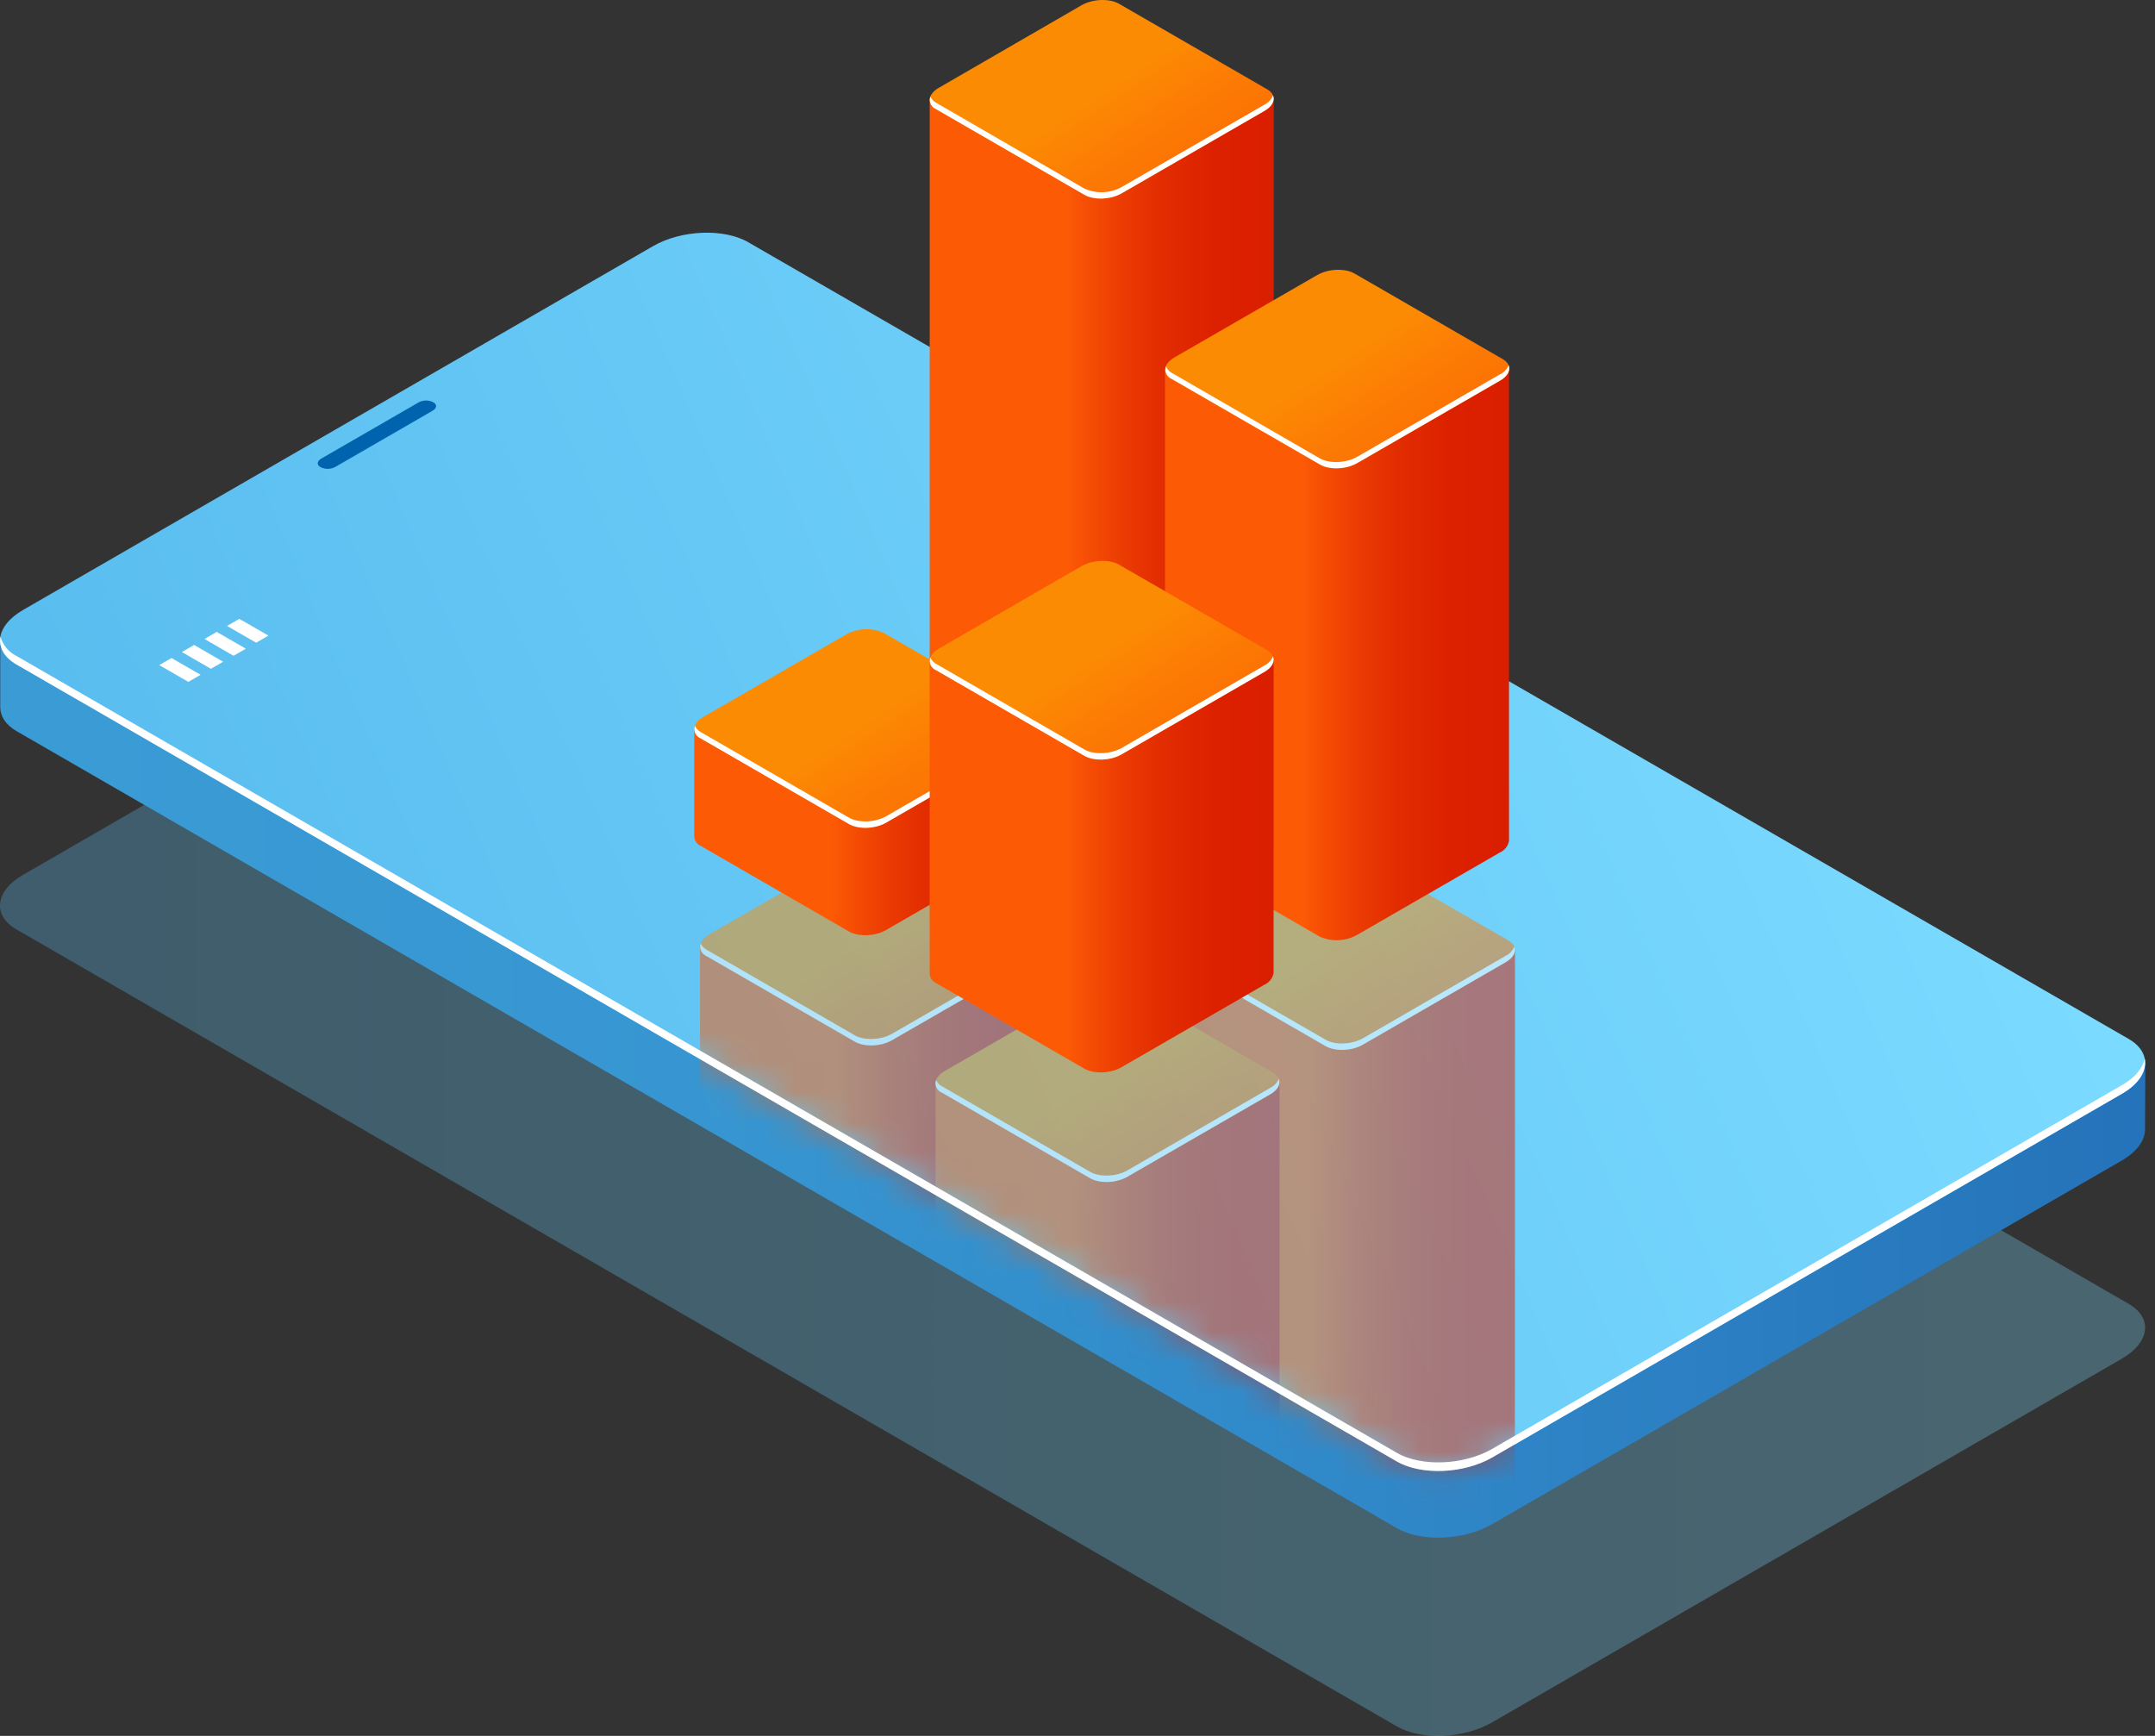 <svg width="72" height="58" viewBox="0 0 72 58" fill="none" xmlns="http://www.w3.org/2000/svg">
<rect x="0" y="0" width="72" height="58" fill="#333333" stroke="none"/>
<g clip-path="url(#clip0_25_13769)">
<path opacity="0.3" d="M70.892 45.397L49.849 57.55C48.909 58.093 47.487 58.153 46.672 57.683L0.549 31.053C-0.265 30.583 -0.162 29.762 0.777 29.226L21.821 17.073C22.761 16.53 24.183 16.47 24.997 16.94L71.119 43.563C71.933 44.033 71.832 44.854 70.892 45.397Z" fill="url(#paint0_linear_25_13769)"/>
<path d="M71.677 35.509L67.342 34.755L25.005 10.311C24.191 9.841 22.769 9.899 21.829 10.442L2.217 21.77L0.008 21.386V23.628C0.008 23.927 0.184 24.215 0.554 24.429L46.672 51.059C47.487 51.529 48.909 51.471 49.849 50.928L70.892 38.775C71.413 38.472 71.676 38.085 71.667 37.72L71.677 35.509Z" fill="url(#paint1_linear_25_13769)"/>
<path d="M70.892 36.546L49.849 48.7C48.909 49.242 47.487 49.302 46.672 48.832L0.549 22.203C-0.265 21.733 -0.162 20.913 0.777 20.376L21.821 8.223C22.761 7.68 24.183 7.622 24.997 8.092L71.119 34.712C71.933 35.182 71.832 36.002 70.892 36.546Z" fill="url(#paint2_linear_25_13769)"/>
<path d="M14.454 13.723L11.207 15.598C11.135 15.638 11.054 15.661 10.971 15.665C10.888 15.668 10.806 15.652 10.73 15.618L10.697 15.6C10.576 15.528 10.591 15.405 10.732 15.324L13.979 13.449C14.052 13.409 14.132 13.386 14.215 13.382C14.298 13.379 14.38 13.395 14.456 13.429L14.487 13.449C14.61 13.518 14.595 13.641 14.454 13.723Z" fill="#0063AD"/>
<path d="M6.702 22.546L6.292 22.783L5.32 22.222L5.731 21.986L6.702 22.546Z" fill="white"/>
<path d="M7.456 22.11L7.046 22.346L6.076 21.785L6.486 21.549L7.456 22.11Z" fill="white"/>
<path d="M8.212 21.674L7.802 21.911L6.832 21.35L7.241 21.112L8.212 21.674Z" fill="white"/>
<path d="M8.968 21.237L8.558 21.474L7.586 20.915L7.996 20.677L8.968 21.237Z" fill="white"/>
<g opacity="0.5">
<mask id="mask0_25_13769" style="mask-type:luminance" maskUnits="userSpaceOnUse" x="0" y="7" width="72" height="43">
<path d="M70.892 36.546L49.849 48.7C48.909 49.242 47.487 49.302 46.672 48.832L0.549 22.203C-0.265 21.733 -0.162 20.913 0.777 20.376L21.821 8.223C22.761 7.68 24.183 7.622 24.997 8.092L71.119 34.712C71.933 35.182 71.832 36.002 70.892 36.546Z" fill="white"/>
</mask>
<g mask="url(#mask0_25_13769)">
<path d="M50.617 31.759H39.123V50.273C39.122 50.343 39.142 50.412 39.18 50.471C39.218 50.53 39.272 50.577 39.336 50.605L44.289 53.464C44.608 53.65 45.167 53.63 45.538 53.413L50.309 50.657C50.387 50.622 50.455 50.569 50.508 50.502C50.561 50.435 50.597 50.357 50.613 50.273L50.617 31.759Z" fill="url(#paint3_linear_25_13769)"/>
<path d="M44.29 34.953L39.337 32.094C39.017 31.908 39.058 31.586 39.427 31.372L44.199 28.618C44.388 28.512 44.6 28.452 44.818 28.443C45.035 28.433 45.251 28.475 45.449 28.565L50.401 31.425C50.721 31.609 50.681 31.933 50.311 32.146L45.539 34.901C45.349 35.007 45.138 35.067 44.921 35.076C44.704 35.085 44.488 35.043 44.29 34.953Z" fill="url(#paint4_linear_25_13769)"/>
<path d="M50.311 31.933L45.539 34.689C45.169 34.901 44.609 34.925 44.29 34.74L39.337 31.882C39.251 31.836 39.183 31.761 39.145 31.671C39.117 31.753 39.122 31.842 39.157 31.921C39.193 31.999 39.258 32.061 39.337 32.094L44.29 34.953C44.609 35.137 45.169 35.119 45.539 34.901L50.311 32.146C50.564 32 50.658 31.804 50.594 31.634C50.538 31.764 50.438 31.87 50.311 31.933Z" fill="white"/>
<path d="M34.884 31.609H23.389V50.12C23.388 50.191 23.408 50.259 23.445 50.318C23.483 50.377 23.537 50.424 23.601 50.453L28.554 53.311C28.873 53.496 29.433 53.477 29.803 53.26L34.575 50.504C34.653 50.469 34.721 50.416 34.774 50.349C34.827 50.283 34.863 50.204 34.879 50.12L34.884 31.609Z" fill="url(#paint5_linear_25_13769)"/>
<path d="M28.558 34.803L23.605 31.945C23.284 31.759 23.326 31.437 23.694 31.222L28.466 28.467C28.837 28.254 29.396 28.231 29.717 28.415L34.668 31.274C34.989 31.46 34.949 31.782 34.578 31.996L29.807 34.752C29.617 34.857 29.405 34.917 29.188 34.926C28.971 34.935 28.755 34.893 28.558 34.803Z" fill="url(#paint6_linear_25_13769)"/>
<path d="M34.579 31.784L29.807 34.538C29.437 34.752 28.877 34.775 28.558 34.591L23.605 31.73C23.518 31.685 23.45 31.611 23.412 31.521C23.385 31.603 23.389 31.692 23.425 31.771C23.461 31.85 23.525 31.912 23.605 31.945L28.558 34.803C28.877 34.988 29.437 34.969 29.807 34.752L34.579 32.003C34.831 31.857 34.928 31.661 34.863 31.491C34.804 31.618 34.704 31.721 34.579 31.784Z" fill="white"/>
<path d="M42.751 36.174H31.256V54.683C31.256 54.753 31.276 54.822 31.314 54.881C31.352 54.94 31.406 54.987 31.47 55.015L36.421 57.875C36.62 57.965 36.836 58.007 37.053 57.998C37.27 57.988 37.482 57.928 37.672 57.822L42.446 55.068C42.523 55.033 42.591 54.979 42.643 54.912C42.696 54.845 42.732 54.767 42.748 54.683L42.751 36.174Z" fill="url(#paint7_linear_25_13769)"/>
<path d="M36.424 39.366L31.472 36.507C31.152 36.323 31.192 35.999 31.562 35.787L36.334 33.031C36.523 32.925 36.735 32.865 36.952 32.856C37.169 32.847 37.385 32.889 37.583 32.98L42.536 35.838C42.856 36.022 42.815 36.346 42.446 36.561L37.674 39.311C37.304 39.529 36.744 39.552 36.424 39.366Z" fill="url(#paint8_linear_25_13769)"/>
<path d="M42.444 36.346L37.672 39.102C37.302 39.316 36.742 39.339 36.421 39.153L31.47 36.295C31.382 36.249 31.314 36.175 31.276 36.084C31.246 36.166 31.25 36.256 31.286 36.335C31.323 36.415 31.389 36.476 31.47 36.507L36.421 39.366C36.742 39.552 37.302 39.532 37.672 39.314L42.444 36.56C42.696 36.414 42.791 36.217 42.726 36.049C42.669 36.178 42.569 36.283 42.444 36.346Z" fill="white"/>
</g>
</g>
<path d="M42.556 3.319H31.062V23.517C31.062 23.587 31.083 23.656 31.121 23.715C31.159 23.774 31.213 23.821 31.277 23.849L36.228 26.708C36.549 26.892 37.108 26.874 37.479 26.657L42.251 23.901C42.328 23.866 42.396 23.813 42.449 23.746C42.502 23.68 42.537 23.601 42.553 23.517L42.556 3.319Z" fill="url(#paint9_linear_25_13769)"/>
<path d="M36.23 6.513L31.279 3.654C30.959 3.468 30.998 3.146 31.369 2.932L36.134 0.176C36.504 -0.037 37.064 -0.06 37.385 0.125L42.336 2.983C42.657 3.169 42.617 3.491 42.246 3.706L37.474 6.461C37.111 6.674 36.551 6.697 36.23 6.513Z" fill="url(#paint10_linear_25_13769)"/>
<path d="M42.253 3.493L37.481 6.247C37.291 6.353 37.079 6.413 36.862 6.422C36.645 6.431 36.428 6.389 36.23 6.3L31.279 3.435C31.192 3.39 31.124 3.316 31.086 3.226C31.057 3.307 31.06 3.397 31.096 3.477C31.132 3.556 31.198 3.618 31.279 3.649L36.23 6.508C36.551 6.692 37.111 6.674 37.481 6.456L42.253 3.701C42.505 3.554 42.6 3.358 42.535 3.189C42.479 3.32 42.379 3.427 42.253 3.493Z" fill="white"/>
<path d="M50.417 12.332H38.924V28.1C38.923 28.17 38.943 28.239 38.981 28.298C39.018 28.357 39.073 28.403 39.136 28.432L44.088 31.292C44.286 31.382 44.502 31.424 44.719 31.414C44.937 31.405 45.149 31.345 45.338 31.239L50.11 28.485C50.189 28.45 50.257 28.397 50.311 28.33C50.364 28.263 50.401 28.184 50.417 28.1V12.332Z" fill="url(#paint11_linear_25_13769)"/>
<path d="M44.096 15.527L39.144 12.668C38.824 12.484 38.864 12.16 39.234 11.945L44.006 9.192C44.376 8.977 44.936 8.954 45.257 9.14L50.208 11.999C50.528 12.183 50.489 12.507 50.118 12.72L45.346 15.475C44.976 15.689 44.416 15.713 44.096 15.527Z" fill="url(#paint12_linear_25_13769)"/>
<path d="M50.117 12.507L45.346 15.262C44.975 15.475 44.415 15.498 44.095 15.314L39.144 12.455C39.058 12.406 38.993 12.33 38.958 12.238C38.928 12.32 38.931 12.41 38.967 12.489C39.003 12.568 39.069 12.63 39.15 12.661L44.102 15.52C44.422 15.706 44.982 15.686 45.352 15.468L50.124 12.713C50.377 12.567 50.471 12.371 50.406 12.201C50.351 12.335 50.248 12.444 50.117 12.507Z" fill="white"/>
<path d="M34.691 24.339H23.195V27.93C23.195 28 23.215 28.069 23.253 28.128C23.291 28.187 23.346 28.234 23.41 28.262L28.361 31.121C28.681 31.307 29.241 31.287 29.611 31.07L34.383 28.314C34.461 28.279 34.529 28.226 34.581 28.159C34.634 28.092 34.669 28.014 34.686 27.93L34.691 24.339Z" fill="url(#paint13_linear_25_13769)"/>
<path d="M28.363 27.533L23.412 24.673C23.091 24.489 23.131 24.167 23.502 23.952L28.273 21.197C28.463 21.091 28.675 21.032 28.892 21.023C29.109 21.014 29.325 21.056 29.522 21.145L34.472 24.004C34.793 24.19 34.751 24.512 34.382 24.726L29.61 27.482C29.243 27.695 28.684 27.718 28.363 27.533Z" fill="url(#paint14_linear_25_13769)"/>
<path d="M34.387 24.514L29.615 27.268C29.244 27.482 28.685 27.505 28.364 27.319L23.413 24.461C23.326 24.416 23.257 24.342 23.218 24.251C23.189 24.333 23.193 24.423 23.23 24.502C23.266 24.581 23.332 24.642 23.413 24.673L28.364 27.533C28.685 27.718 29.244 27.7 29.615 27.482L34.387 24.726C34.639 24.58 34.734 24.384 34.669 24.215C34.612 24.344 34.512 24.449 34.387 24.514Z" fill="white"/>
<path d="M42.554 22.059H31.061V32.515C31.06 32.585 31.081 32.653 31.119 32.712C31.157 32.771 31.211 32.818 31.275 32.847L36.226 35.705C36.547 35.89 37.106 35.871 37.477 35.654L42.249 32.898C42.326 32.864 42.395 32.811 42.447 32.744C42.5 32.677 42.535 32.598 42.551 32.515L42.554 22.059Z" fill="url(#paint15_linear_25_13769)"/>
<path d="M36.228 25.253L31.277 22.394C30.956 22.208 30.996 21.886 31.367 21.672L36.134 18.916C36.504 18.704 37.064 18.68 37.384 18.865L42.336 21.723C42.656 21.909 42.616 22.232 42.246 22.446L37.479 25.201C37.109 25.414 36.549 25.437 36.228 25.253Z" fill="url(#paint16_linear_25_13769)"/>
<path d="M42.251 22.233L37.479 24.989C37.109 25.201 36.549 25.225 36.228 25.04L31.277 22.182C31.191 22.136 31.123 22.061 31.084 21.971C31.055 22.053 31.058 22.143 31.094 22.222C31.13 22.301 31.196 22.363 31.277 22.394L36.228 25.253C36.549 25.437 37.109 25.419 37.479 25.201L42.251 22.446C42.503 22.3 42.598 22.104 42.533 21.934C42.476 22.063 42.376 22.169 42.251 22.233Z" fill="white"/>
<path d="M70.893 36.258L49.85 48.413C48.91 48.956 47.488 49.014 46.673 48.544L0.55 21.916C0.42 21.852 0.305 21.762 0.213 21.649C0.121 21.537 0.054 21.407 0.017 21.267C-0.048 21.614 0.125 21.956 0.55 22.202L46.673 48.832C47.488 49.302 48.91 49.242 49.85 48.7L70.893 36.546C71.477 36.214 71.737 35.763 71.655 35.361C71.595 35.679 71.346 36.001 70.893 36.258Z" fill="white"/>
</g>
<defs>
<linearGradient id="paint0_linear_25_13769" x1="-0.001" y1="37.308" x2="71.669" y2="37.308" gradientUnits="userSpaceOnUse">
<stop stop-color="#59BDEF"/>
<stop offset="1" stop-color="#7BDAFF"/>
</linearGradient>
<linearGradient id="paint1_linear_25_13769" x1="2.682" y1="30.686" x2="71.403" y2="30.686" gradientUnits="userSpaceOnUse">
<stop stop-color="#3A9BD5"/>
<stop offset="0.3" stop-color="#3796D1"/>
<stop offset="0.67" stop-color="#2F86C7"/>
<stop offset="1" stop-color="#2573BA"/>
</linearGradient>
<linearGradient id="paint2_linear_25_13769" x1="6.365" y1="34.005" x2="60.38" y2="11.002" gradientUnits="userSpaceOnUse">
<stop stop-color="#59BDEF"/>
<stop offset="1" stop-color="#7BDAFF"/>
</linearGradient>
<linearGradient id="paint3_linear_25_13769" x1="39.121" y1="42.673" x2="50.617" y2="42.673" gradientUnits="userSpaceOnUse">
<stop offset="0.4" stop-color="#FD5A05"/>
<stop offset="0.42" stop-color="#FA5505"/>
<stop offset="0.55" stop-color="#EC3D03"/>
<stop offset="0.68" stop-color="#E22C01"/>
<stop offset="0.83" stop-color="#DC2100"/>
<stop offset="1" stop-color="#DA1E00"/>
</linearGradient>
<linearGradient id="paint4_linear_25_13769" x1="39.799" y1="24.112" x2="52.07" y2="42.618" gradientUnits="userSpaceOnUse">
<stop offset="0.4" stop-color="#FC8B04"/>
<stop offset="0.51" stop-color="#FC7904"/>
<stop offset="0.66" stop-color="#FD6805"/>
<stop offset="0.81" stop-color="#FD5D05"/>
<stop offset="1" stop-color="#FD5A05"/>
</linearGradient>
<linearGradient id="paint5_linear_25_13769" x1="23.389" y1="42.523" x2="34.884" y2="42.523" gradientUnits="userSpaceOnUse">
<stop offset="0.4" stop-color="#FD5A05"/>
<stop offset="0.42" stop-color="#FA5505"/>
<stop offset="0.55" stop-color="#EC3D03"/>
<stop offset="0.68" stop-color="#E22C01"/>
<stop offset="0.83" stop-color="#DC2100"/>
<stop offset="1" stop-color="#DA1E00"/>
</linearGradient>
<linearGradient id="paint6_linear_25_13769" x1="24.066" y1="23.962" x2="36.337" y2="42.468" gradientUnits="userSpaceOnUse">
<stop offset="0.4" stop-color="#FC8B04"/>
<stop offset="0.51" stop-color="#FC7904"/>
<stop offset="0.66" stop-color="#FD6805"/>
<stop offset="0.81" stop-color="#FD5D05"/>
<stop offset="1" stop-color="#FD5A05"/>
</linearGradient>
<linearGradient id="paint7_linear_25_13769" x1="31.256" y1="47.086" x2="42.751" y2="47.086" gradientUnits="userSpaceOnUse">
<stop offset="0.4" stop-color="#FD5A05"/>
<stop offset="0.42" stop-color="#FA5505"/>
<stop offset="0.55" stop-color="#EC3D03"/>
<stop offset="0.68" stop-color="#E22C01"/>
<stop offset="0.83" stop-color="#DC2100"/>
<stop offset="1" stop-color="#DA1E00"/>
</linearGradient>
<linearGradient id="paint8_linear_25_13769" x1="31.933" y1="28.525" x2="44.203" y2="47.031" gradientUnits="userSpaceOnUse">
<stop offset="0.4" stop-color="#FC8B04"/>
<stop offset="0.51" stop-color="#FC7904"/>
<stop offset="0.66" stop-color="#FD6805"/>
<stop offset="0.81" stop-color="#FD5D05"/>
<stop offset="1" stop-color="#FD5A05"/>
</linearGradient>
<linearGradient id="paint9_linear_25_13769" x1="31.062" y1="15.076" x2="42.556" y2="15.076" gradientUnits="userSpaceOnUse">
<stop offset="0.4" stop-color="#FD5A05"/>
<stop offset="0.42" stop-color="#FA5505"/>
<stop offset="0.55" stop-color="#EC3D03"/>
<stop offset="0.68" stop-color="#E22C01"/>
<stop offset="0.83" stop-color="#DC2100"/>
<stop offset="1" stop-color="#DA1E00"/>
</linearGradient>
<linearGradient id="paint10_linear_25_13769" x1="31.739" y1="-4.328" x2="44.01" y2="14.178" gradientUnits="userSpaceOnUse">
<stop offset="0.4" stop-color="#FC8B04"/>
<stop offset="0.51" stop-color="#FC7904"/>
<stop offset="0.66" stop-color="#FD6805"/>
<stop offset="0.81" stop-color="#FD5D05"/>
<stop offset="1" stop-color="#FD5A05"/>
</linearGradient>
<linearGradient id="paint11_linear_25_13769" x1="38.927" y1="21.875" x2="50.421" y2="21.875" gradientUnits="userSpaceOnUse">
<stop offset="0.4" stop-color="#FD5A05"/>
<stop offset="0.42" stop-color="#FA5505"/>
<stop offset="0.55" stop-color="#EC3D03"/>
<stop offset="0.68" stop-color="#E22C01"/>
<stop offset="0.83" stop-color="#DC2100"/>
<stop offset="1" stop-color="#DA1E00"/>
</linearGradient>
<linearGradient id="paint12_linear_25_13769" x1="39.606" y1="4.686" x2="51.877" y2="23.192" gradientUnits="userSpaceOnUse">
<stop offset="0.4" stop-color="#FC8B04"/>
<stop offset="0.51" stop-color="#FC7904"/>
<stop offset="0.66" stop-color="#FD6805"/>
<stop offset="0.81" stop-color="#FD5D05"/>
<stop offset="1" stop-color="#FD5A05"/>
</linearGradient>
<linearGradient id="paint13_linear_25_13769" x1="23.195" y1="27.792" x2="34.691" y2="27.792" gradientUnits="userSpaceOnUse">
<stop offset="0.4" stop-color="#FD5A05"/>
<stop offset="0.42" stop-color="#FA5505"/>
<stop offset="0.55" stop-color="#EC3D03"/>
<stop offset="0.68" stop-color="#E22C01"/>
<stop offset="0.83" stop-color="#DC2100"/>
<stop offset="1" stop-color="#DA1E00"/>
</linearGradient>
<linearGradient id="paint14_linear_25_13769" x1="23.872" y1="16.692" x2="36.143" y2="35.197" gradientUnits="userSpaceOnUse">
<stop offset="0.4" stop-color="#FC8B04"/>
<stop offset="0.51" stop-color="#FC7904"/>
<stop offset="0.66" stop-color="#FD6805"/>
<stop offset="0.81" stop-color="#FD5D05"/>
<stop offset="1" stop-color="#FD5A05"/>
</linearGradient>
<linearGradient id="paint15_linear_25_13769" x1="31.061" y1="28.945" x2="42.554" y2="28.945" gradientUnits="userSpaceOnUse">
<stop offset="0.4" stop-color="#FD5A05"/>
<stop offset="0.42" stop-color="#FA5505"/>
<stop offset="0.55" stop-color="#EC3D03"/>
<stop offset="0.68" stop-color="#E22C01"/>
<stop offset="0.83" stop-color="#DC2100"/>
<stop offset="1" stop-color="#DA1E00"/>
</linearGradient>
<linearGradient id="paint16_linear_25_13769" x1="31.737" y1="14.412" x2="44.008" y2="32.918" gradientUnits="userSpaceOnUse">
<stop offset="0.4" stop-color="#FC8B04"/>
<stop offset="0.51" stop-color="#FC7904"/>
<stop offset="0.66" stop-color="#FD6805"/>
<stop offset="0.81" stop-color="#FD5D05"/>
<stop offset="1" stop-color="#FD5A05"/>
</linearGradient>
<clipPath id="clip0_25_13769">
<rect width="71.669" height="58" fill="white"/>
</clipPath>
</defs>
</svg>
